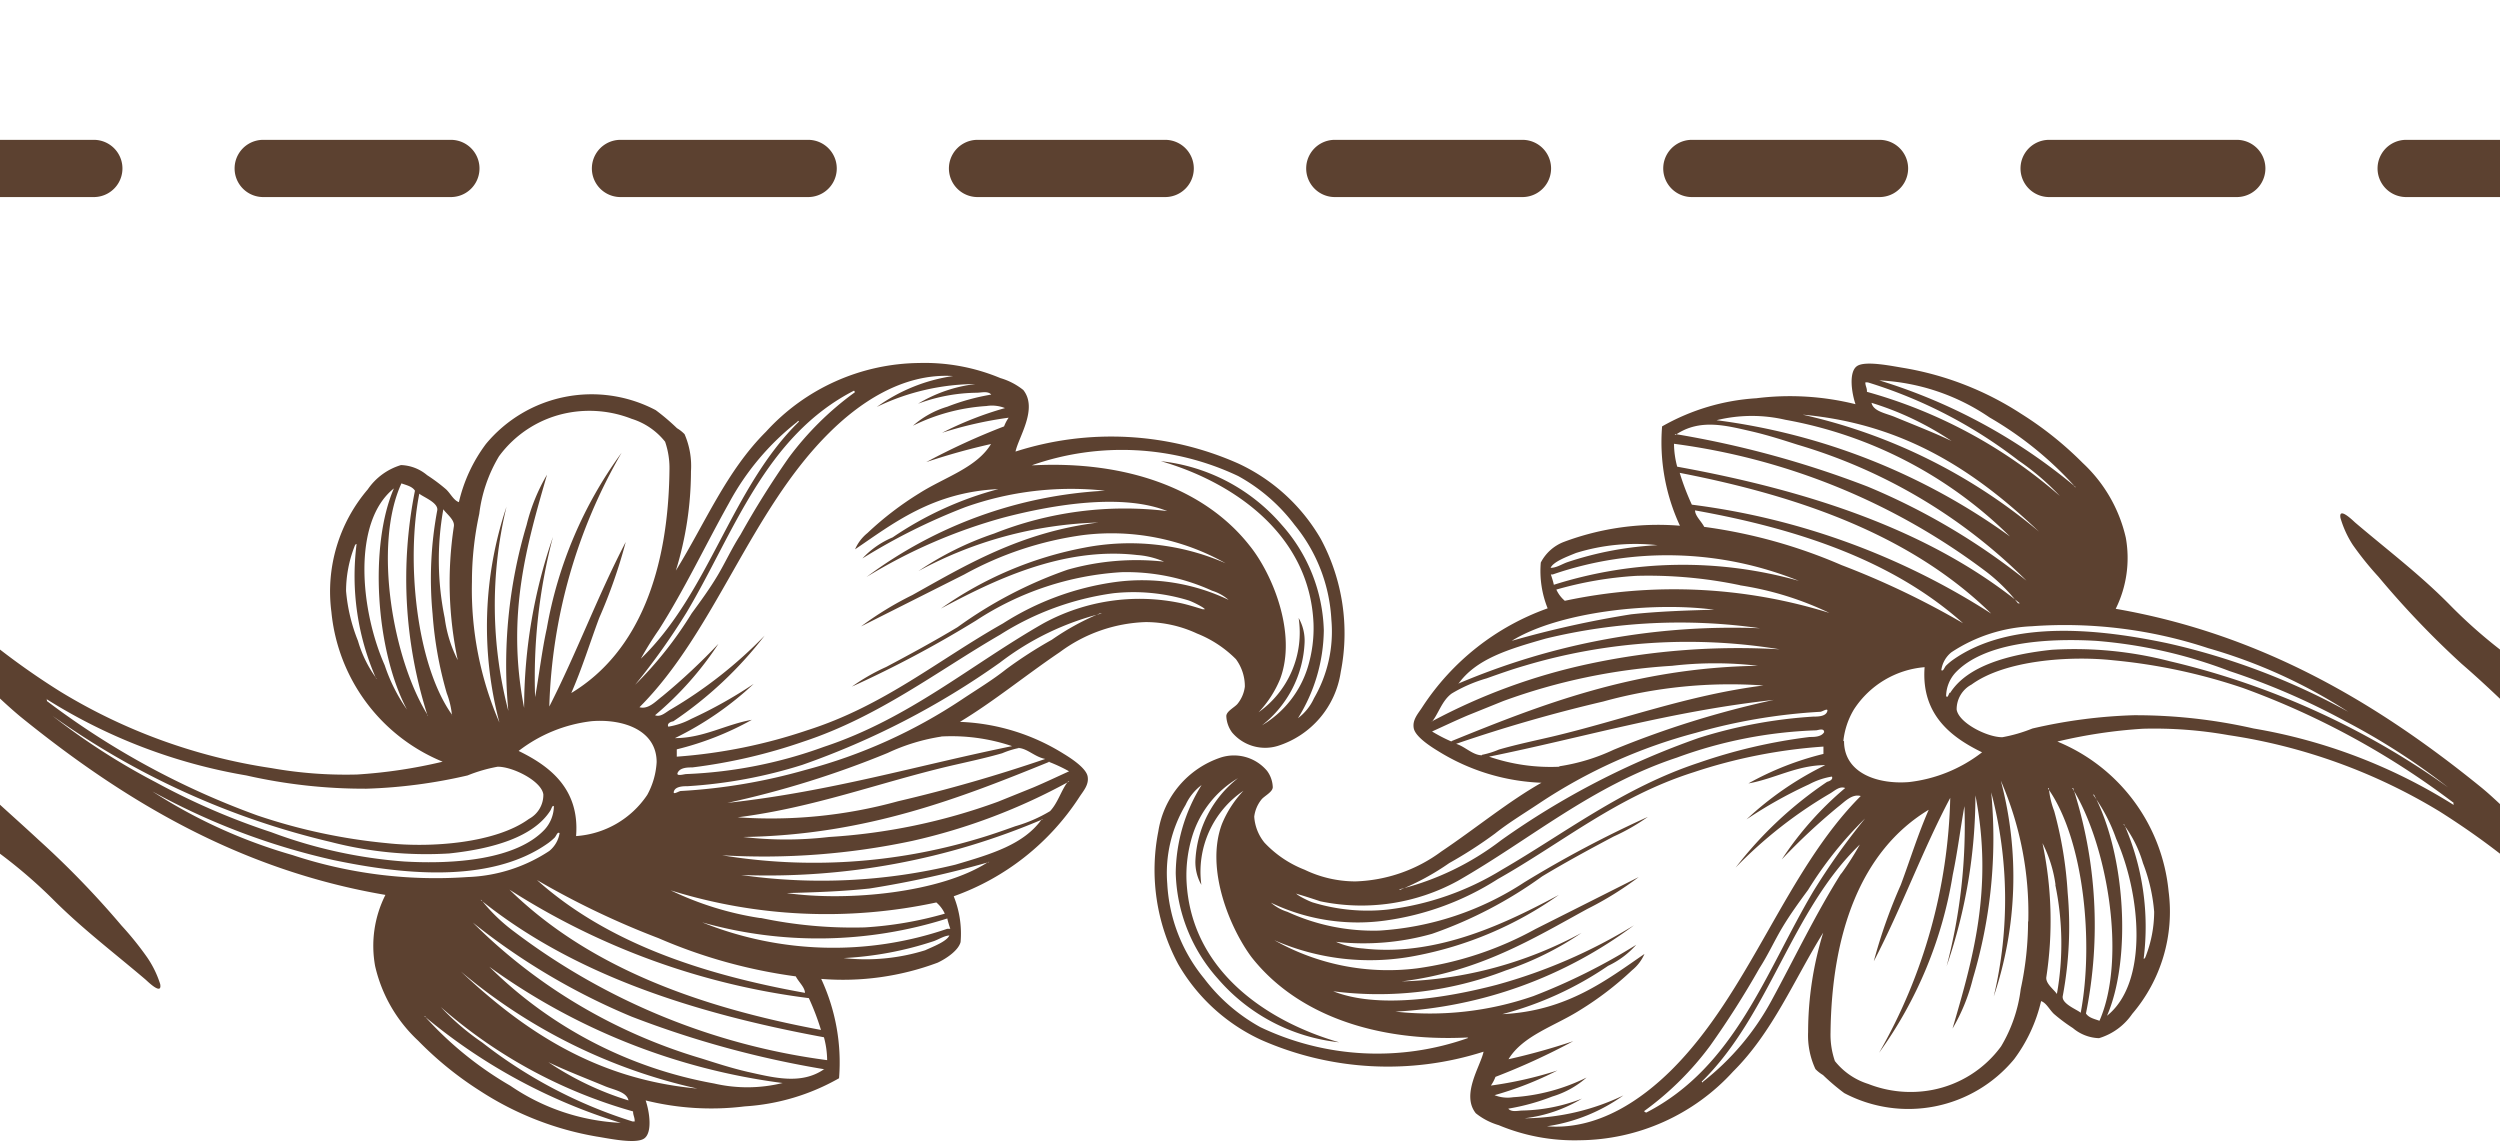 <?xml version="1.0" encoding="UTF-8"?> <svg xmlns="http://www.w3.org/2000/svg" id="Layer_1" data-name="Layer 1" viewBox="0 0 109.23 49.88"><defs><style>.cls-1,.cls-2{fill:#5c4130;}.cls-1{fill-rule:evenodd;}</style></defs><title>Border-Stitch</title><path class="cls-1" d="M0,35.16c.56.51,1.11,1,1.68,1.53a39.09,39.09,0,0,1,3.63,3.75,13.65,13.65,0,0,1,1.12,1.39A4.42,4.42,0,0,1,7,43c.09.51-.54-.11-.64-.2-1.41-1.2-2.79-2.24-4.09-3.55A21.82,21.82,0,0,0,0,37.3Zm109.23-6.78a21.82,21.82,0,0,1-2.24-2c-1.3-1.31-2.68-2.35-4.09-3.55-.1-.09-.73-.71-.64-.2a4.42,4.42,0,0,0,.54,1.18,13.65,13.65,0,0,0,1.12,1.39A39.09,39.09,0,0,0,107.55,29c.58.5,1.12,1,1.68,1.53Zm0,8.92c-.85-.66-1.73-1.27-2.63-1.84a24.77,24.77,0,0,0-9.23-3.34,18.52,18.52,0,0,0-3.74-.28,21.93,21.93,0,0,0-3.74.56,7.89,7.89,0,0,1,4.86,6.54,6.87,6.87,0,0,1-1.59,5.36,2.7,2.7,0,0,1-1.45,1.06,1.86,1.86,0,0,1-1.14-.44,7.47,7.47,0,0,1-.83-.62c-.2-.19-.33-.48-.56-.56A6.81,6.81,0,0,1,88,46.28a6,6,0,0,1-7.42,1.48,9.51,9.51,0,0,1-.93-.79,1.58,1.58,0,0,1-.33-.26A3.49,3.49,0,0,1,79,45.09a14.78,14.78,0,0,1,.66-4.34l0,0c-1.28,2.07-2.21,4.35-3.94,6.07a9.18,9.18,0,0,1-6.7,3,8.57,8.57,0,0,1-3.54-.66,2.9,2.9,0,0,1-1-.52c-.65-.82.21-2.06.34-2.69a13.72,13.72,0,0,1-9.73-.52,8.1,8.1,0,0,1-3.61-3.3,8.71,8.71,0,0,1-.87-5.81,4.06,4.06,0,0,1,2.75-3.23,1.89,1.89,0,0,1,2,.59,1.27,1.27,0,0,1,.25.71c0,.22-.38.39-.5.55a1.48,1.48,0,0,0-.31.74,2,2,0,0,0,.45,1.14A4.78,4.78,0,0,0,57,38a5.12,5.12,0,0,0,2.23.51,6.65,6.65,0,0,0,3.75-1.31c1.49-1,2.92-2.18,4.37-3a9.19,9.19,0,0,1-4.51-1.38c-.33-.2-1-.63-1.07-1s.19-.64.37-.92a10.9,10.9,0,0,1,5.48-4.32,4.37,4.37,0,0,1-.3-2,1.9,1.9,0,0,1,1-.9,11.74,11.74,0,0,1,5.08-.71,8.65,8.65,0,0,1-.78-4.34,9.5,9.5,0,0,1,4.12-1.23,11.88,11.88,0,0,1,4.33.26c-.17-.5-.3-1.4.06-1.66s1.56,0,2.07.08a13.53,13.53,0,0,1,5.11,2A15.06,15.06,0,0,1,91,20.23a6.4,6.4,0,0,1,1.88,3.26,5,5,0,0,1-.44,3.11c6.44,1.12,11.5,4.18,15.93,7.77.31.25.6.52.89.79Zm-35.17-15c0,.24.28.48.4.72a22.69,22.69,0,0,1,6,1.67,36.05,36.05,0,0,1,5.31,2.54C82.74,24.52,78.64,23.12,74.06,22.3ZM87,26.81c-3.45-3.38-8.25-5.11-13.61-6.15a10.84,10.84,0,0,0,.53,1.39A31.5,31.5,0,0,1,87,26.81Zm-6.43,5.57c0,1.41,1.48,1.9,2.84,1.79a6.39,6.39,0,0,0,3.19-1.3c-1.29-.63-2.67-1.61-2.51-3.72A4.08,4.08,0,0,0,81,31,3.36,3.36,0,0,0,80.54,32.38Zm4.64-2.11c.74-1.17,2.54-1.68,4.44-1.88a16.59,16.59,0,0,1,5.15.5,34.5,34.5,0,0,1,12.16,5.51,29.33,29.33,0,0,0-4.49-2.89,30.47,30.47,0,0,0-5.06-2.19A20.89,20.89,0,0,0,91.58,28c-2.21-.13-4.93.08-6.16,1.41a1.55,1.55,0,0,0-.39,1C85.09,30.52,85.13,30.36,85.18,30.27Zm3.62-2.91a6.9,6.9,0,0,0-3.57,1.14,1.21,1.21,0,0,0-.44.78c.09.07.13-.12.21-.2a2.56,2.56,0,0,1,.27-.23c2.59-1.85,6.61-1.33,9.38-.75a29.87,29.87,0,0,1,7.92,3,22.81,22.81,0,0,0-6.12-2.78A19.92,19.92,0,0,0,88.8,27.36ZM82.11,16.62a24.51,24.51,0,0,1,8.53,4.62c0,.07.09.06,0,0a15.4,15.4,0,0,0-3.71-3A9.33,9.33,0,0,0,82.11,16.62Zm-.61.09c0,.16.08.24.07.41A21.58,21.58,0,0,1,90,21.67a10.81,10.81,0,0,0-1.81-1.55,20.72,20.72,0,0,0-6.57-3.41S81.54,16.7,81.5,16.71Zm.27.89c.08.37.6.45,1,.61.82.34,1.75.7,2.5,1.06A13.27,13.27,0,0,0,81.77,17.6Zm-3,.52a24.28,24.28,0,0,1,10.32,5.11C86.38,20.65,83.27,18.53,78.79,18.12ZM75,18.36s0,0,0,0a28,28,0,0,1,12.82,5.08,18.64,18.64,0,0,0-9.82-5.1A6.45,6.45,0,0,0,75,18.36Zm-1.83.6s0,0,0,0a42.82,42.82,0,0,1,8.43,2.3,28.77,28.77,0,0,1,6.94,4.11,23.57,23.57,0,0,0-10-5.94c-.6-.19-1.27-.41-2-.58C75.44,18.6,74.27,18.27,73.21,19Zm15,7.4A7.59,7.59,0,0,0,86.81,25a28.86,28.86,0,0,0-13.67-5.61,4,4,0,0,0,.14,1C79,21.43,84.26,23.14,88.25,26.36ZM67.84,25.1s-.08,0-.08,0,.1.29.13.45a18.66,18.66,0,0,1,10.71-.17A15.35,15.35,0,0,0,67.84,25.1Zm8.19.47a19.49,19.49,0,0,0-4.53-.41,16.13,16.13,0,0,0-3.5.6,1.41,1.41,0,0,0,.37.49,22.85,22.85,0,0,1,11.56.53A13.83,13.83,0,0,0,76,25.57Zm-8.28-.76v0c.26,0,.48-.16.74-.25a14.76,14.76,0,0,1,3.93-.74,8.74,8.74,0,0,0-3.56.34C68.44,24.33,67.86,24.55,67.75,24.81ZM66.05,28a43.69,43.69,0,0,1,5.22-1.16c1.21-.13,2.44-.17,3.63-.2C72.18,26.28,68.1,26.73,66.05,28Zm-2.34,1.87A30.62,30.62,0,0,1,76.9,27.45a24.8,24.8,0,0,0-9.36.45C65.89,28.37,64.49,28.79,63.71,29.89Zm-1.15,1.65s0,0,0,0A26.08,26.08,0,0,1,69.45,29a31.13,31.13,0,0,1,8.31-.63,24.9,24.9,0,0,0-11.16.72c-.52.15-1.09.35-1.65.55a6.36,6.36,0,0,0-1.52.66C63,30.61,62.85,31.19,62.56,31.54Zm.86.86c3.84-1.56,8-3.21,13.39-3.29a16.17,16.17,0,0,0-3.75,0,26.1,26.1,0,0,0-7.38,1.54l-1.56.63c-.54.23-1,.45-1.55.7A6.79,6.79,0,0,0,63.42,32.4Zm1.33.6a3.78,3.78,0,0,0,.74-.23c.72-.21,1.57-.39,2.3-.56,3.09-.73,5.94-1.82,9.26-2.24a20.83,20.83,0,0,0-7,.7,66.51,66.51,0,0,0-6.43,1.85C64,32.61,64.35,33,64.75,33Zm3.38.5a8.58,8.58,0,0,0,2.37-.72,41.58,41.58,0,0,1,7-2.18c-4.55.5-8.31,1.64-12.44,2.48A8.28,8.28,0,0,0,68.13,33.5Zm-7,5.38s0,0,0,0a12.1,12.1,0,0,0,4.46-2.15,34.72,34.72,0,0,1,8.64-4.47,20.91,20.91,0,0,1,5-.93c.17,0,.52,0,.6-.21s-.21,0-.3,0a24.82,24.82,0,0,0-5.44.92,22.85,22.85,0,0,0-6.84,3.08c-.66.44-1.34.85-1.93,1.32a19,19,0,0,1-2,1.29A11,11,0,0,1,61.17,38.88Zm-4.49.18c0,.06.53.33.72.39a8.21,8.21,0,0,0,3.28.31A12.34,12.34,0,0,0,65.62,38c2.73-1.58,5.29-3.58,8.59-4.67a23.6,23.6,0,0,1,4.86-1.13c.19,0,.51,0,.63-.21,0-.2-.27-.08-.36-.08a19.48,19.48,0,0,0-6.07,1.19c-3.72,1.23-6.41,3.58-9.58,5.39a8.77,8.77,0,0,1-6,.89C57.33,39.26,57.05,39.17,56.68,39.06Zm7.47,6.29c-4,.2-7.45-1-9.42-3.5C53.78,40.62,52.64,38,53.39,36a4.71,4.71,0,0,1,.94-1.45,4.27,4.27,0,0,0-1.84,4.11,2,2,0,0,1-.26-1.07A4.86,4.86,0,0,1,54.09,34a4.48,4.48,0,0,0-2,2.54,5.85,5.85,0,0,0-.25,1.91c.17,4.05,3.67,6.23,6.67,7.09a8.12,8.12,0,0,1-5.3-2.78,7.21,7.21,0,0,1-1.84-4.61A7.39,7.39,0,0,1,52.5,34.3a2.25,2.25,0,0,0-.7.87A5.81,5.81,0,0,0,51,38.61a7.11,7.11,0,0,0,1.61,4.14,7.79,7.79,0,0,0,2.46,2.13A11.87,11.87,0,0,0,64.15,45.35ZM73,46.78c3.46-3.42,5-8.7,8.3-12-.39-.11-.72.27-1,.48a26.73,26.73,0,0,0-2.45,2.29,14.39,14.39,0,0,1,2.77-3.12c-.25-.1-.48.14-.68.25a19.37,19.37,0,0,0-4.11,3.23,17.07,17.07,0,0,1,4-3.75s.29-.07.21-.23a3.2,3.2,0,0,0-1,.34,19.56,19.56,0,0,0-2.73,1.53,14,14,0,0,1,3.44-2.37c-1.24,0-2.22.6-3.36.8a13.12,13.12,0,0,1,3.28-1.29l0-.32A22.9,22.9,0,0,0,74,33.74c-3.35,1.06-5.74,3.08-8.56,4.67a12.2,12.2,0,0,1-4.91,1.81,8.76,8.76,0,0,1-5-.78,2,2,0,0,0,.72.4,9,9,0,0,0,4,.82,13,13,0,0,0,6.35-2.11A49.28,49.28,0,0,1,72,35.69a8.85,8.85,0,0,1-1.5.86c-1,.53-2.09,1.12-3.12,1.74a18.62,18.62,0,0,1-4.81,2.51,11,11,0,0,1-4.2.35,3.47,3.47,0,0,0,1.18.29c3.28.38,6.35-1.16,8.56-2.34a16,16,0,0,1-6.26,2.66,10.41,10.41,0,0,1-6.17-.68,10.1,10.1,0,0,0,6.23,1.23,14.92,14.92,0,0,0,5.18-1.72l4.51-2.27a14.33,14.33,0,0,1-2.24,1.39C67,41,64.65,42.46,61.24,42.88c-.05,0-.06,0,0,0a17.54,17.54,0,0,0,7.86-2.12,13.45,13.45,0,0,1-3.31,1.64,15.44,15.44,0,0,1-7.54.91c1.93.77,4.88.31,7.14-.28a23.22,23.22,0,0,0,6-2.6,19.09,19.09,0,0,1-10.42,3.77A13.79,13.79,0,0,0,67,43.52a26.49,26.49,0,0,0,4.49-2.24,3.82,3.82,0,0,1-1.23.92,14.89,14.89,0,0,1-4.62,2.11c2.83-.13,4.59-1.52,6.21-2.63a1.87,1.87,0,0,1-.54.71,14,14,0,0,1-2.27,1.74c-1.1.7-2.5,1.11-3.13,2.15a28.43,28.43,0,0,0,2.83-.79,29.48,29.48,0,0,1-3.4,1.56,1.72,1.72,0,0,1-.2.38,16.9,16.9,0,0,0,2.91-.66,14.86,14.86,0,0,1-2.75,1.08,1.54,1.54,0,0,0,.81.09,8.41,8.41,0,0,0,3.21-.86,4,4,0,0,1-1.5.83,9.68,9.68,0,0,1-1.92.53c.15.17.43.08.65.08A7.54,7.54,0,0,0,69.12,48a6.25,6.25,0,0,1-2.51.86,10.11,10.11,0,0,0,4.32-1,7.65,7.65,0,0,1-3.34,1.35C69.85,49.39,71.76,48,73,46.78Zm-1.07,1.83c3.89-2,5.24-6.2,7.3-9.67a29.34,29.34,0,0,1,2.26-3.18A16.63,16.63,0,0,0,79,38.88c-.39.53-.79,1.08-1.13,1.65s-.62,1.19-1,1.78a39.2,39.2,0,0,1-2.15,3.38,13.29,13.29,0,0,1-2.89,2.86S71.89,48.6,71.92,48.61Zm8.52-10.44a12.34,12.34,0,0,0,.81-1.27c-3,2.89-3.94,7.45-6.91,10.36,0,0,.06.07.06,0a11.34,11.34,0,0,0,3-3.56C78.4,41.88,79.33,39.93,80.44,38.17Zm8.17,2.09a14.46,14.46,0,0,0-1.2-6.15,16.37,16.37,0,0,1-.31,9.43A18.33,18.33,0,0,0,87,34.62a21.36,21.36,0,0,1-.8,8.13,8.12,8.12,0,0,1-.89,2.19c.86-2.95,1.8-6.1,1-10.19a22.9,22.9,0,0,1-1.26,7.47,24.16,24.16,0,0,0,.78-7c-.18,1-.3,2-.51,3A18.25,18.25,0,0,1,82.1,46a23.46,23.46,0,0,0,3.11-11.14C84,37.14,83.08,39.68,81.87,42a22.74,22.74,0,0,1,1.18-3.34c.41-1.1.75-2.21,1.22-3.28-3,1.81-4.24,5.44-4.29,9.73a3.55,3.55,0,0,0,.19,1.25,3,3,0,0,0,1.46,1,5.05,5.05,0,0,0,2.8.26,4.86,4.86,0,0,0,3-1.9,6.4,6.4,0,0,0,.86-2.51A14,14,0,0,0,88.61,40.26Zm1.19-1.6a5.65,5.65,0,0,0-.57-1.82,16.37,16.37,0,0,1,.17,5.84c-.05.29.33.55.46.75A12.6,12.6,0,0,0,89.8,38.66Zm3-2.64a11.12,11.12,0,0,1,.85,5.87c.06,0,.08-.08.1-.13a5.43,5.43,0,0,0,.36-1.92,7.57,7.57,0,0,0-.49-2.13A5.22,5.22,0,0,0,92.77,36Zm-1.32-1.3c1.39,2.63,1.64,7.2.57,9.66,0,0,0,0,0,0,1.83-1.46,1.47-5.32.4-7.73A7.42,7.42,0,0,0,91.45,34.72Zm-.91-.29a19.51,19.51,0,0,1,.56,9.85c.12.19.37.24.59.32C92.93,41.87,92.07,36.88,90.54,34.43Zm-1.06,0a3.61,3.61,0,0,0,.23,1A17.31,17.31,0,0,1,90.34,39a16.54,16.54,0,0,1-.21,4.5c-.09.35.61.6.78.75C91.48,41.25,91.07,36.69,89.48,34.45Zm17.7.66A34.94,34.94,0,0,0,98,30.06a25,25,0,0,0-5.66-1.21c-1.93-.21-4.75,0-6.2,1.06A1.22,1.22,0,0,0,85.49,31c.09.59,1.35,1.22,2,1.21a6.66,6.66,0,0,0,1.31-.38,22.44,22.44,0,0,1,4.42-.58,23.27,23.27,0,0,1,5.25.58,23.84,23.84,0,0,1,8.72,3.33C107.22,35.17,107.22,35.17,107.18,35.11ZM0,28.38a31.94,31.94,0,0,0,2.64,1.84,24.65,24.65,0,0,0,9.22,3.34,18.58,18.58,0,0,0,3.74.28,21.93,21.93,0,0,0,3.74-.56,7.89,7.89,0,0,1-4.86-6.54,6.87,6.87,0,0,1,1.59-5.36,2.7,2.7,0,0,1,1.45-1.06,1.86,1.86,0,0,1,1.14.44,7.47,7.47,0,0,1,.83.62c.2.19.33.48.56.56a6.81,6.81,0,0,1,1.18-2.54,6,6,0,0,1,7.42-1.48,9.51,9.51,0,0,1,.93.79,1.58,1.58,0,0,1,.33.26,3.49,3.49,0,0,1,.28,1.62,14.78,14.78,0,0,1-.66,4.34l0,0c1.28-2.07,2.21-4.35,3.94-6.07a9.18,9.18,0,0,1,6.7-3,8.57,8.57,0,0,1,3.54.66,2.9,2.9,0,0,1,1,.52c.65.82-.21,2.06-.34,2.69a13.67,13.67,0,0,1,9.73.52,8.1,8.1,0,0,1,3.61,3.3,8.71,8.71,0,0,1,.87,5.81,4,4,0,0,1-2.75,3.23,1.89,1.89,0,0,1-2-.59,1.3,1.3,0,0,1-.25-.71c0-.22.38-.39.5-.55a1.48,1.48,0,0,0,.31-.74A2,2,0,0,0,54,28.8a5,5,0,0,0-1.7-1.12,5.34,5.34,0,0,0-2.24-.5,6.65,6.65,0,0,0-3.75,1.31c-1.48,1-2.92,2.18-4.37,3.05a9.19,9.19,0,0,1,4.51,1.38c.33.2,1,.63,1.07,1s-.19.64-.37.92a10.9,10.9,0,0,1-5.48,4.32,4.37,4.37,0,0,1,.3,2c-.09.35-.58.7-1,.9a11.8,11.8,0,0,1-5.09.71,8.65,8.65,0,0,1,.78,4.34,9.5,9.5,0,0,1-4.12,1.23,11.88,11.88,0,0,1-4.33-.26c.17.5.3,1.4-.06,1.66s-1.56,0-2.07-.08a13.53,13.53,0,0,1-5.11-2,15.06,15.06,0,0,1-2.7-2.19,6.4,6.4,0,0,1-1.88-3.26,4.94,4.94,0,0,1,.45-3.11C10.38,38,5.32,34.9.89,31.31c-.3-.25-.6-.52-.89-.79Zm35.17,15c0-.24-.28-.48-.4-.72a22.69,22.69,0,0,1-6-1.67,36.05,36.05,0,0,1-5.31-2.54C26.49,41.16,30.6,42.56,35.17,43.38ZM22.26,38.87C25.71,42.25,30.51,44,35.87,45a10.84,10.84,0,0,0-.53-1.39A31.5,31.5,0,0,1,22.26,38.87Zm6.43-5.57c0-1.41-1.48-1.9-2.84-1.79a6.43,6.43,0,0,0-3.19,1.3c1.29.63,2.68,1.61,2.51,3.72a4.08,4.08,0,0,0,3.11-1.8A3.36,3.36,0,0,0,28.69,33.3Zm-4.64,2.11c-.74,1.17-2.54,1.68-4.43,1.88a16.66,16.66,0,0,1-5.16-.5A34.58,34.58,0,0,1,2.3,31.28a29.33,29.33,0,0,0,4.49,2.89,30.47,30.47,0,0,0,5.06,2.19,20.89,20.89,0,0,0,5.8,1.28c2.21.13,4.93-.08,6.16-1.41a1.55,1.55,0,0,0,.39-1C24.14,35.16,24.1,35.32,24.05,35.41Zm-3.62,2.91A6.9,6.9,0,0,0,24,37.18a1.26,1.26,0,0,0,.45-.78c-.1-.07-.14.12-.22.2a2.56,2.56,0,0,1-.27.23c-2.59,1.85-6.61,1.33-9.38.75a29.87,29.87,0,0,1-7.92-3,22.81,22.81,0,0,0,6.12,2.78A19.92,19.92,0,0,0,20.43,38.32Zm6.69,10.74a24.6,24.6,0,0,1-8.53-4.62c0-.07-.09-.06,0,0a15.4,15.4,0,0,0,3.71,3A9.33,9.33,0,0,0,27.12,49.06Zm.61-.09c0-.16-.07-.24-.07-.41A21.58,21.58,0,0,1,19.26,44a10.81,10.81,0,0,0,1.81,1.55A20.72,20.72,0,0,0,27.64,49C27.69,49,27.69,49,27.73,49Zm-.27-.89c-.08-.37-.6-.45-1-.61-.82-.34-1.75-.7-2.5-1.06A13.27,13.27,0,0,0,27.46,48.08Zm3-.52a24.17,24.17,0,0,1-10.32-5.11C22.85,45,26,47.15,30.45,47.56Zm3.74-.24s0,0,0,0a28,28,0,0,1-12.82-5.08,18.64,18.64,0,0,0,9.82,5.1A6.45,6.45,0,0,0,34.19,47.32Zm1.83-.6s0,0,0,0a42.82,42.82,0,0,1-8.43-2.3,28.77,28.77,0,0,1-6.94-4.11,23.57,23.57,0,0,0,10,5.94c.6.19,1.27.41,2,.58C33.79,47.08,35,47.41,36,46.72Zm-15-7.4a7.59,7.59,0,0,0,1.44,1.39,28.86,28.86,0,0,0,13.67,5.61,4,4,0,0,0-.14-1C30.19,44.25,25,42.54,21,39.32Zm20.41,1.26s.08,0,.08,0-.1-.29-.13-.45a18.66,18.66,0,0,1-10.71.17A15.35,15.35,0,0,0,41.39,40.58Zm-8.19-.47a19.49,19.49,0,0,0,4.53.41,16.13,16.13,0,0,0,3.5-.6,1.41,1.41,0,0,0-.37-.49A22.85,22.85,0,0,1,29.3,38.9,13.83,13.83,0,0,0,33.2,40.11Zm8.28.76v0c-.26,0-.48.16-.73.25a14.92,14.92,0,0,1-3.94.74,8.74,8.74,0,0,0,3.56-.34C40.79,41.35,41.37,41.13,41.48,40.87Zm1.7-3.21A43.69,43.69,0,0,1,38,38.82c-1.21.13-2.44.17-3.63.2C37.05,39.4,41.13,39,43.18,37.66Zm2.34-1.87a30.59,30.59,0,0,1-13.19,2.44,24.8,24.8,0,0,0,9.36-.45C43.34,37.31,44.74,36.89,45.52,35.79Zm1.15-1.65s0,0,0,0a26.08,26.08,0,0,1-6.86,2.6,31.13,31.13,0,0,1-8.31.63,24.9,24.9,0,0,0,11.16-.72c.52-.15,1.09-.35,1.65-.55a6.36,6.36,0,0,0,1.52-.66C46.23,35.07,46.38,34.49,46.67,34.14Zm-.86-.86c-3.84,1.56-8,3.21-13.39,3.29a16.17,16.17,0,0,0,3.75,0,26.1,26.1,0,0,0,7.38-1.54l1.56-.63c.54-.23,1-.45,1.55-.7A6.79,6.79,0,0,0,45.81,33.28Zm-1.33-.6a3.78,3.78,0,0,0-.74.23c-.72.21-1.57.39-2.3.56-3.09.73-5.94,1.82-9.26,2.24a20.83,20.83,0,0,0,7-.7,66.73,66.73,0,0,0,6.44-1.85C45.2,33.07,44.88,32.69,44.48,32.68Zm-3.38-.5a8.58,8.58,0,0,0-2.37.72,41.58,41.58,0,0,1-7,2.18c4.55-.5,8.31-1.64,12.44-2.48A8.28,8.28,0,0,0,41.1,32.18Zm7-5.38s0,0,0,0a12.1,12.1,0,0,0-4.46,2.15,34.72,34.72,0,0,1-8.64,4.47,20.91,20.91,0,0,1-5,.93c-.17,0-.52,0-.6.21s.21,0,.3,0a24.82,24.82,0,0,0,5.44-.92,22.85,22.85,0,0,0,6.84-3.08c.66-.44,1.34-.85,1.93-1.32a19,19,0,0,1,2-1.29A11,11,0,0,1,48.06,26.8Zm4.49-.18c0-.06-.53-.33-.72-.39a8.21,8.21,0,0,0-3.28-.31,12.34,12.34,0,0,0-4.94,1.81c-2.73,1.58-5.29,3.58-8.59,4.67a23.6,23.6,0,0,1-4.86,1.13c-.19,0-.51,0-.63.21s.27.08.37.08A19.77,19.77,0,0,0,36,32.63c3.72-1.23,6.41-3.58,9.58-5.39a8.77,8.77,0,0,1,6-.89C51.9,26.42,52.18,26.51,52.55,26.62Zm-7.47-6.29c4-.2,7.45,1,9.42,3.5,1,1.23,2.09,3.85,1.34,5.84a4.71,4.71,0,0,1-.94,1.45A4.27,4.27,0,0,0,56.74,27,2,2,0,0,1,57,28.08a4.86,4.86,0,0,1-1.86,3.61,4.48,4.48,0,0,0,2-2.54,5.85,5.85,0,0,0,.25-1.91c-.17-4-3.67-6.23-6.67-7.09A8.12,8.12,0,0,1,56,22.93a7.21,7.21,0,0,1,1.84,4.61,7.39,7.39,0,0,1-1.13,3.84,2.25,2.25,0,0,0,.7-.87,5.81,5.81,0,0,0,.76-3.44,7.11,7.11,0,0,0-1.61-4.14,7.79,7.79,0,0,0-2.46-2.13A11.87,11.87,0,0,0,45.08,20.33ZM36.24,18.9c-3.46,3.42-5,8.7-8.3,12,.39.11.72-.27,1-.48a26.73,26.73,0,0,0,2.45-2.29,14.39,14.39,0,0,1-2.77,3.12c.25.1.48-.14.68-.25a19.37,19.37,0,0,0,4.11-3.23,17.07,17.07,0,0,1-4,3.75c-.05,0-.29.07-.21.23a3.2,3.2,0,0,0,1-.34,19.56,19.56,0,0,0,2.73-1.53,14,14,0,0,1-3.44,2.37c1.24,0,2.22-.6,3.36-.8a13.12,13.12,0,0,1-3.28,1.29l0,.32a22.9,22.9,0,0,0,5.69-1.15c3.35-1.06,5.74-3.08,8.56-4.67a12.2,12.2,0,0,1,4.91-1.81,8.76,8.76,0,0,1,4.95.78,2,2,0,0,0-.72-.4A9,9,0,0,0,49,25a13,13,0,0,0-6.35,2.11A49.28,49.28,0,0,1,37.22,30a8.85,8.85,0,0,1,1.5-.86c1-.53,2.09-1.12,3.12-1.74a18.62,18.62,0,0,1,4.81-2.51,11,11,0,0,1,4.21-.35,3.59,3.59,0,0,0-1.18-.29c-3.29-.38-6.36,1.16-8.57,2.34a16,16,0,0,1,6.26-2.66,10.44,10.44,0,0,1,6.18.68,10.14,10.14,0,0,0-6.24-1.23,14.92,14.92,0,0,0-5.18,1.72l-4.51,2.27A14.33,14.33,0,0,1,39.86,26c2.33-1.3,4.72-2.75,8.13-3.17,0,0,.06,0,0,0a17.54,17.54,0,0,0-7.86,2.12,13.63,13.63,0,0,1,3.31-1.64A15.44,15.44,0,0,1,51,22.33c-1.93-.77-4.88-.31-7.14.28a23.22,23.22,0,0,0-6,2.6,19.09,19.09,0,0,1,10.42-3.77,13.79,13.79,0,0,0-6.11.72,26.49,26.49,0,0,0-4.49,2.24A3.82,3.82,0,0,1,39,23.48a15,15,0,0,1,4.62-2.11C40.74,21.5,39,22.89,37.36,24a1.87,1.87,0,0,1,.54-.71,14,14,0,0,1,2.27-1.74c1.1-.7,2.5-1.11,3.13-2.15a28.43,28.43,0,0,0-2.83.79,29.48,29.48,0,0,1,3.4-1.56,1.72,1.72,0,0,1,.2-.38,16.9,16.9,0,0,0-2.91.66,14.86,14.86,0,0,1,2.75-1.08,1.54,1.54,0,0,0-.81-.09,8.41,8.41,0,0,0-3.21.86,4,4,0,0,1,1.5-.83,9.68,9.68,0,0,1,1.92-.53c-.15-.17-.43-.08-.65-.08a7.54,7.54,0,0,0-2.55.48,6.25,6.25,0,0,1,2.51-.86,10,10,0,0,0-4.31,1,7.55,7.55,0,0,1,3.33-1.35C39.38,16.29,37.47,17.68,36.24,18.9Zm1.07-1.83c-3.89,2-5.24,6.2-7.3,9.67a29.34,29.34,0,0,1-2.26,3.18,16.63,16.63,0,0,0,2.47-3.12c.39-.53.79-1.08,1.13-1.65s.62-1.19,1-1.78A39.2,39.2,0,0,1,34.46,20a13.29,13.29,0,0,1,2.89-2.86S37.34,17.08,37.31,17.07ZM28.79,27.51A14.3,14.3,0,0,0,28,28.78c3-2.89,3.94-7.45,6.91-10.36,0,0-.06-.07-.06,0a11.34,11.34,0,0,0-3,3.56C30.83,23.8,29.91,25.75,28.79,27.51Zm-8.17-2.09a14.61,14.61,0,0,0,1.2,6.15,16.45,16.45,0,0,1,.31-9.43,18.33,18.33,0,0,0,.08,8.92,21.36,21.36,0,0,1,.8-8.13,8.12,8.12,0,0,1,.89-2.19c-.86,3-1.8,6.1-1,10.19a22.9,22.9,0,0,1,1.26-7.47,24.16,24.16,0,0,0-.78,7c.18-1,.3-2.05.51-3a18.38,18.38,0,0,1,3.27-7.68A23.46,23.46,0,0,0,24,30.87c1.19-2.33,2.13-4.87,3.34-7.19A22.74,22.74,0,0,1,26.18,27c-.41,1.1-.75,2.21-1.22,3.28,3-1.81,4.24-5.44,4.29-9.73a3.55,3.55,0,0,0-.19-1.25,3,3,0,0,0-1.46-1,5.05,5.05,0,0,0-2.8-.26,4.86,4.86,0,0,0-3,1.9,6.4,6.4,0,0,0-.86,2.51A14,14,0,0,0,20.62,25.42ZM19.43,27A5.65,5.65,0,0,0,20,28.84,16.37,16.37,0,0,1,19.83,23c.05-.29-.33-.55-.46-.75A12.6,12.6,0,0,0,19.43,27Zm-3,2.64a11.12,11.12,0,0,1-.85-5.87c-.06,0-.08.08-.1.13a5.43,5.43,0,0,0-.36,1.92A7.57,7.57,0,0,0,15.64,28,5.22,5.22,0,0,0,16.46,29.66ZM17.78,31c-1.39-2.63-1.64-7.2-.57-9.66,0,0,0,0,0,0-1.83,1.46-1.47,5.32-.4,7.73A7.42,7.42,0,0,0,17.78,31Zm.91.29a19.62,19.62,0,0,1-.56-9.85c-.12-.19-.37-.24-.59-.32C16.3,23.81,17.16,28.8,18.69,31.25Zm1.06,0a3.61,3.61,0,0,0-.23-1,16.65,16.65,0,0,1-.62-3.47,16.18,16.18,0,0,1,.2-4.5c.09-.35-.61-.6-.78-.75C17.75,24.43,18.16,29,19.75,31.23Zm-17.7-.66a34.94,34.94,0,0,0,9.2,5,25,25,0,0,0,5.66,1.21c1.93.21,4.75,0,6.2-1.06a1.19,1.19,0,0,0,.63-1.07c-.08-.59-1.35-1.22-2-1.21a6.66,6.66,0,0,0-1.31.38,22.44,22.44,0,0,1-4.42.58,23.27,23.27,0,0,1-5.25-.58,23.84,23.84,0,0,1-8.72-3.33C2,30.51,2,30.51,2.05,30.57Z"></path><path class="cls-2" d="M97.73,8.61h-8.2a1.25,1.25,0,0,1,0-2.5h8.2a1.25,1.25,0,1,1,0,2.5Z"></path><path class="cls-2" d="M82.12,8.61h-8.2a1.25,1.25,0,0,1,0-2.5h8.2a1.25,1.25,0,1,1,0,2.5Z"></path><path class="cls-2" d="M109.23,8.61h-4.1a1.25,1.25,0,0,1,0-2.5h4.1Z"></path><path class="cls-2" d="M0,6.11H4.1a1.25,1.25,0,1,1,0,2.5H0Z"></path><path class="cls-2" d="M66.52,8.61h-8.2a1.25,1.25,0,0,1,0-2.5h8.2a1.25,1.25,0,1,1,0,2.5Z"></path><path class="cls-2" d="M50.91,8.61h-8.2a1.25,1.25,0,0,1,0-2.5h8.2a1.25,1.25,0,1,1,0,2.5Z"></path><path class="cls-2" d="M35.31,8.61h-8.2a1.25,1.25,0,0,1,0-2.5h8.2a1.25,1.25,0,1,1,0,2.5Z"></path><path class="cls-2" d="M19.7,8.61H11.5a1.25,1.25,0,0,1,0-2.5h8.2a1.25,1.25,0,1,1,0,2.5Z"></path></svg> 